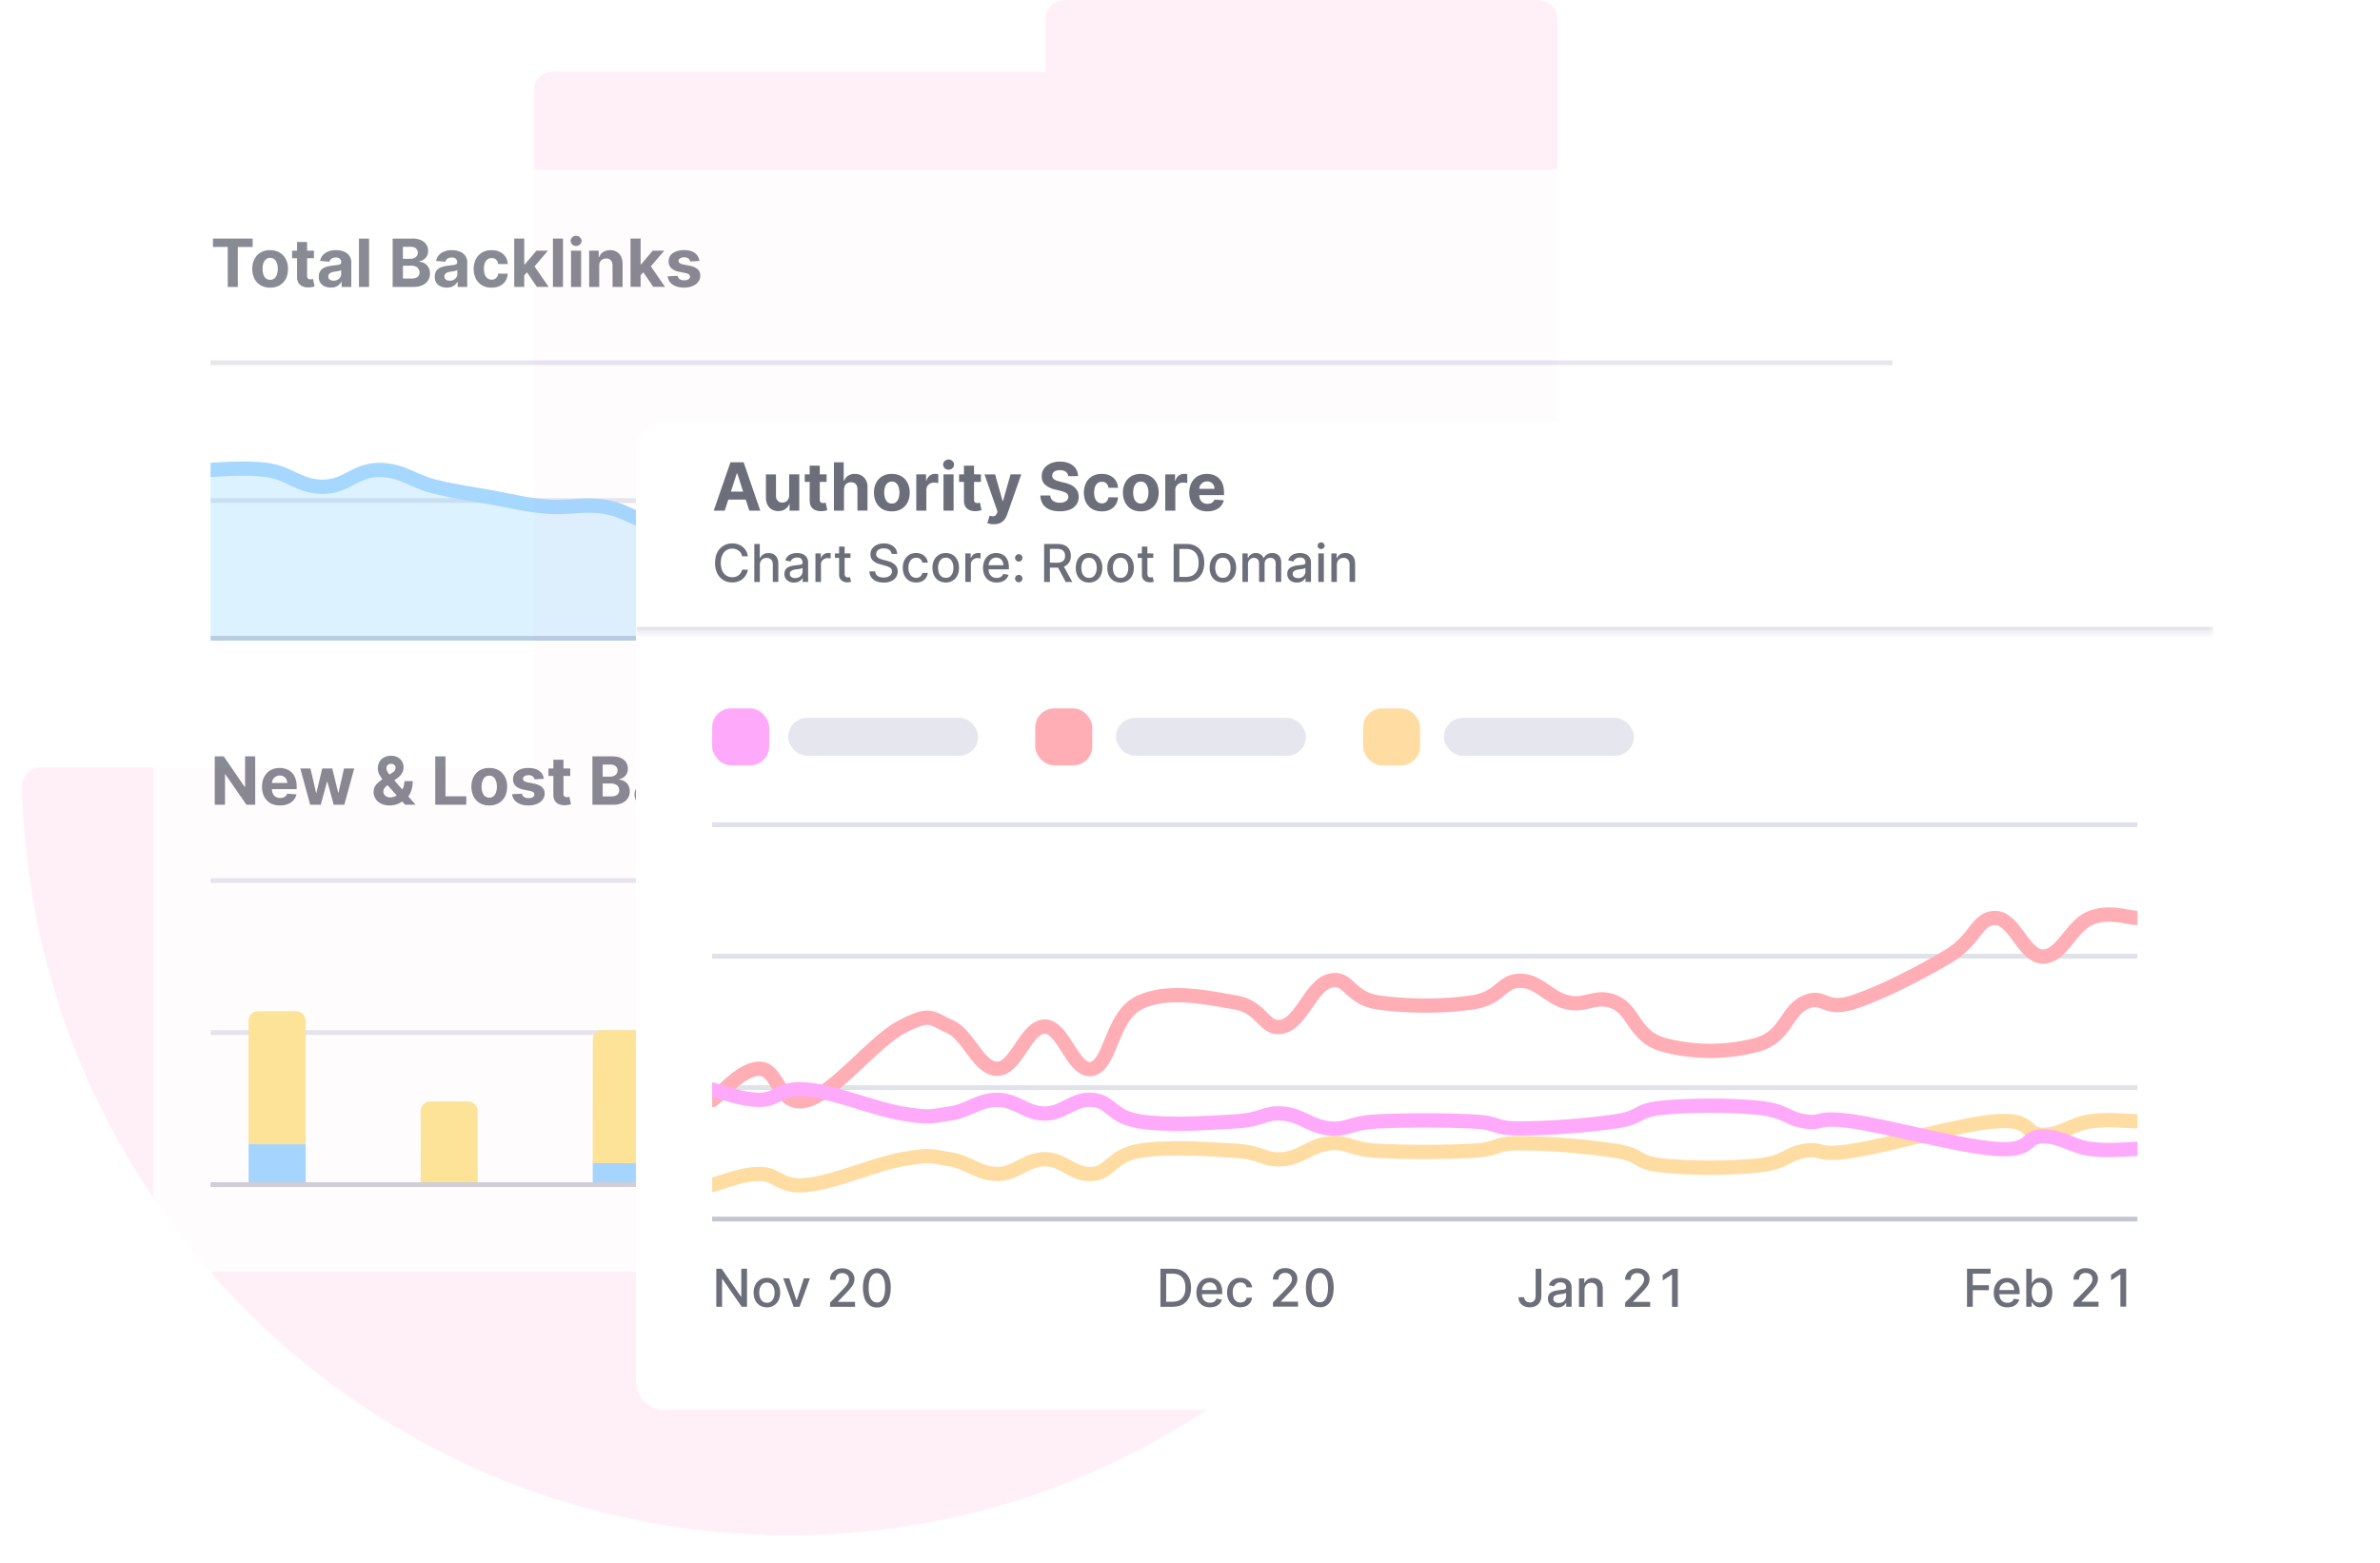 <svg xmlns="http://www.w3.org/2000/svg" width="434" height="285" fill="none" viewBox="0 0 434 285"><path fill="#fff0f7" d="M145.83 279.99c77-1.02 138.17-65.1 138.17-142.08V3.45A3.4 3.4 0 0 0 280.55 0h-86.43a3.4 3.4 0 0 0-3.45 3.45v9.63h-89.88a3.4 3.4 0 0 0-3.45 3.45v123.41H7.45A3.44 3.44 0 0 0 4 143.5C5.83 219.85 68.73 281 145.83 280"/><g filter="url(#a)" opacity=".8"><rect width="330.96" height="201" x="28" y="24" fill="#fff" rx="5.2" shape-rendering="crispEdges"/><path fill="#6c6e79" d="M38.83 38.11v-1.53h7.24v1.53h-2.7v7.29h-1.84V38.1zm10.43 7.42q-1 0-1.74-.43a3 3 0 0 1-1.12-1.2 4 4 0 0 1-.4-1.79q0-1.02.4-1.79.4-.76 1.12-1.2a3.4 3.4 0 0 1 1.74-.43q1 0 1.73.44.74.42 1.13 1.2.4.76.4 1.78t-.4 1.8A3 3 0 0 1 51 45.1q-.72.42-1.73.43m0-1.43q.47 0 .77-.25.3-.27.46-.72.15-.45.16-1.03 0-.57-.16-1.03a1.6 1.6 0 0 0-.46-.71q-.3-.27-.76-.27t-.78.27q-.3.26-.47.71-.15.45-.15 1.03t.15 1.03.47.72q.31.25.78.25m7.97-5.32v1.38h-3.99v-1.38zm-3.08-1.58h1.83v6.16q0 .25.08.4.08.14.22.2t.32.05a2 2 0 0 0 .46-.06l.29 1.36a5 5 0 0 1-1 .18q-.66.02-1.16-.18a1.6 1.6 0 0 1-.77-.63 2 2 0 0 1-.27-1.08zm6.16 8.32q-.63 0-1.13-.22-.5-.23-.78-.66-.3-.43-.29-1.1 0-.54.2-.92t.56-.6q.35-.23.8-.34.44-.12.93-.17l.93-.11q.35-.06.51-.16t.16-.32v-.03a.8.8 0 0 0-.26-.63 1 1 0 0 0-.72-.23q-.5 0-.79.22t-.39.55l-1.7-.14a2.3 2.3 0 0 1 1.5-1.72q.6-.25 1.39-.25.55 0 1.05.13.51.13.9.4a2 2 0 0 1 .86 1.71v4.47H62.3v-.92h-.06a2 2 0 0 1-1.06.91q-.37.13-.87.13m.53-1.26q.4 0 .71-.16.3-.17.49-.44.17-.28.17-.63v-.7l-.23.1a4 4 0 0 1-.7.15l-.34.05q-.32.04-.56.15a1 1 0 0 0-.38.28.7.7 0 0 0-.13.43q0 .38.27.57.27.2.7.2m6.46-7.68v8.82h-1.84v-8.82zm4.3 8.82v-8.82h3.54a4 4 0 0 1 1.62.28q.65.3.98.8t.33 1.18q0 .51-.2.9-.22.4-.58.64-.35.25-.82.35v.09q.5.01.95.28t.72.74.27 1.12q0 .7-.35 1.25t-1.02.87-1.66.32zm1.87-1.53H75q.78 0 1.14-.3a1 1 0 0 0 .36-.8q0-.37-.18-.64a1 1 0 0 0-.5-.44q-.33-.16-.77-.16h-1.57zm0-3.6h1.38q.39 0 .69-.14t.47-.38.18-.6a1 1 0 0 0-.34-.77q-.34-.3-.96-.3h-1.42zm8 5.25q-.62 0-1.12-.22-.5-.23-.78-.66-.3-.43-.29-1.1 0-.54.2-.92t.56-.6q.35-.23.79-.34t.94-.17l.93-.11q.34-.06.51-.16.15-.11.16-.32v-.03a.8.8 0 0 0-.26-.63 1 1 0 0 0-.72-.23q-.5 0-.8.22-.29.22-.38.55l-1.7-.14A2.3 2.3 0 0 1 81 38.94q.6-.25 1.4-.25.54 0 1.05.13t.9.4a2 2 0 0 1 .85 1.71v4.47h-1.74v-.92h-.05a2 2 0 0 1-1.07.91q-.37.13-.86.13m.53-1.26q.4 0 .72-.16.3-.17.49-.44.17-.28.17-.63v-.7l-.24.1a4 4 0 0 1-.7.15l-.33.05q-.32.04-.57.15a1 1 0 0 0-.37.28.7.7 0 0 0-.14.43q0 .38.28.57.27.2.7.2m7.62 1.27q-1.02 0-1.75-.43-.73-.45-1.12-1.21a4 4 0 0 1-.39-1.78q0-1.01.4-1.78.39-.76 1.12-1.2a3.3 3.3 0 0 1 1.73-.44q.87 0 1.51.32a2.5 2.5 0 0 1 1.45 2.22h-1.73q-.08-.5-.39-.8-.3-.3-.81-.3-.43 0-.75.23-.3.22-.49.66-.17.45-.17 1.07t.17 1.08q.17.45.5.67.3.23.74.23.31 0 .56-.12.26-.15.42-.38.17-.26.22-.6h1.73q-.05.75-.41 1.34a2.5 2.5 0 0 1-1.01.9q-.65.31-1.53.32m5.79-2.04v-2.2h.27l2.12-2.5h2.1l-2.84 3.32h-.44zm-1.66 1.9v-8.81h1.83v8.82zm4.13 0-1.95-2.87 1.23-1.3 2.87 4.18zm4.76-8.81v8.82h-1.83v-8.82zm1.47 8.82v-6.62h1.84v6.62zm.92-7.47a1 1 0 0 1-.7-.27 1 1 0 0 1-.29-.66q0-.38.29-.65a1 1 0 0 1 .7-.28q.41 0 .7.28.3.27.3.65t-.3.66a1 1 0 0 1-.7.27m4.22 3.64v3.83h-1.83v-6.62h1.74v1.17h.08q.23-.59.74-.92t1.25-.34q.69 0 1.2.3t.8.87.28 1.32v4.22h-1.83V41.5q0-.6-.31-.95t-.87-.34q-.36 0-.65.16-.28.15-.44.46-.16.3-.16.73m7.37 1.92v-2.2h.27l2.12-2.5h2.11l-2.85 3.32h-.43zm-1.66 1.9v-8.81h1.84v8.82zm4.14 0-1.95-2.87 1.22-1.3 2.88 4.18zm8.43-4.72-1.69.1a1 1 0 0 0-.18-.39 1 1 0 0 0-.37-.28q-.24-.1-.55-.1-.44 0-.72.18-.3.17-.3.47 0 .24.2.4.18.17.65.26l1.2.24q.96.2 1.43.64.48.44.48 1.16 0 .65-.39 1.14-.38.5-1.04.76-.66.28-1.52.28-1.31 0-2.1-.55a2.1 2.1 0 0 1-.9-1.5l1.8-.1q.09.4.4.62.31.2.8.2t.78-.18q.3-.2.3-.49a.5.5 0 0 0-.21-.4q-.2-.17-.64-.26l-1.14-.23a2.8 2.8 0 0 1-1.45-.67 1.7 1.7 0 0 1-.47-1.22q0-.63.35-1.1.35-.45.98-.7.63-.26 1.48-.26 1.25 0 1.97.53.72.54.84 1.45"/><path fill="#e0e1e9" d="M38.4 58.79h306.7v.87H38.4zM38.4 83.92h306.7v.87H38.4z"/><path fill="#c4c7cf" d="M38.4 109.04h306.7v.87H38.4z"/><g clip-path="url(#b)"><path fill="#2bb3ff" d="M335.16 90.74c4.25 0 10.24 2.5 10.24 2.5v16.67h-307V78.78s6.31-.54 10.23 0c4.28.58 5.86 3.06 10.23 3.06s5.87-3.06 10.24-3.06 6.11 2.07 10.23 3.06c3.9.94 6.22 1.21 10.23 1.92 3.98.7 6.15 1.38 10.24 1.71 3.96.32 6.32-.57 10.23 0 4.34.64 5.9 2.71 10.23 3.35 3.9.57 6.24 0 10.24 0s6.32.57 10.23 0c4.34-.64 5.9-2.71 10.23-3.35 3.9-.57 6.27.32 10.24 0 4.08-.33 6.11-1.7 10.23-1.7s6.15 1.37 10.23 1.7c3.97.32 6.24 0 10.24 0s6.26.32 10.23 0c4.09-.33 6.14-2 10.23-1.7 4.5.3 5.74 3.35 10.24 3.62 4.13.25 6.12-1.55 10.23-1.92 3.96-.36 6.24 0 10.23 0s6.4-.76 10.24 0c4.82.96 5.21 5.06 10.23 5.27 4.43.19 5.8-3.35 10.23-3.35s5.8 3.35 10.24 3.35 5.89-2.71 10.23-3.35c3.9-.57 6.33-.57 10.23 0 4.34.64 6.14 2.19 10.24 3.35 3.91 1.11 5.98 2.5 10.23 2.5s5.99-2.5 10.23-2.5" opacity=".2"/><path stroke="#8ecdff" stroke-linecap="round" stroke-width="2.6" d="M345.4 93.23s-5.99-2.49-10.24-2.49-5.98 2.5-10.23 2.5-6.32-1.39-10.23-2.5c-4.1-1.16-5.9-2.71-10.24-3.35-3.9-.57-6.32-.57-10.23 0-4.34.64-5.8 3.35-10.23 3.35s-5.8-3.35-10.24-3.35-5.8 3.54-10.23 3.35c-5.01-.21-5.41-4.3-10.23-5.27-3.84-.76-6.24 0-10.24 0s-6.27-.36-10.23 0c-4.11.37-6.1 2.17-10.23 1.92-4.5-.27-5.75-3.31-10.24-3.63-4.1-.29-6.14 1.38-10.23 1.71-3.97.32-6.24 0-10.23 0s-6.27.32-10.24 0c-4.08-.33-6.11-1.7-10.23-1.7s-6.15 1.37-10.23 1.7c-3.97.32-6.33-.57-10.24 0-4.34.64-5.9 2.71-10.23 3.35-3.9.57-6.24 0-10.23 0s-6.33.57-10.24 0c-4.34-.64-5.9-2.71-10.23-3.35-3.9-.57-6.27.32-10.23 0-4.1-.33-6.26-1-10.24-1.7-4-.72-6.32-1-10.23-1.93-4.12-1-5.86-3.06-10.23-3.06s-5.87 3.06-10.24 3.06-5.95-2.48-10.23-3.06c-3.92-.54-10.23 0-10.23 0"/></g><path fill="#6c6e79" d="M46.54 131.01v8.82h-1.6l-3.85-5.55h-.06v5.55h-1.87v-8.82h1.64l3.8 5.55h.09V131zm4.52 8.95q-1.02 0-1.75-.41a3 3 0 0 1-1.13-1.18 4 4 0 0 1-.4-1.82q0-1.02.4-1.79.39-.76 1.11-1.2a3.3 3.3 0 0 1 1.7-.43q.65 0 1.22.21a2.7 2.7 0 0 1 1.65 1.68q.24.62.24 1.47v.5h-5.59v-1.13h3.86q0-.4-.17-.7-.17-.31-.48-.48-.3-.18-.7-.18-.42 0-.74.2-.32.19-.5.5-.18.33-.19.72V137q0 .48.19.85.19.36.52.55t.8.2q.3 0 .55-.1.26-.08.44-.25.18-.18.27-.43l1.7.12q-.13.6-.53 1.06-.39.45-1.02.71t-1.45.25m5.5-.13-1.8-6.61h1.85l1.03 4.44h.06l1.06-4.44h1.83l1.08 4.41h.06l1-4.41h1.86l-1.8 6.61h-1.94l-1.14-4.16h-.08l-1.14 4.16zm14.52.13q-.92 0-1.58-.33a2.32 2.32 0 0 1-1.17-3.06q.21-.4.58-.73.38-.35.86-.68l1.71-1.13q.34-.2.5-.44t.15-.51a.7.7 0 0 0-.22-.49q-.21-.22-.6-.22a.8.8 0 0 0-.74.41 1 1 0 0 0-.1.41q0 .27.15.56t.42.6l.56.68 4.18 4.8h-1.91l-3.49-3.88-.69-.82q-.33-.44-.57-.91a2.5 2.5 0 0 1 .07-2.21q.3-.53.85-.81.54-.3 1.26-.3.7 0 1.22.28a2 2 0 0 1 1.07 1.8q0 .62-.3 1.13t-.87.9l-1.8 1.3q-.36.27-.54.55a1 1 0 0 0-.02 1.09q.15.25.44.4.29.14.67.14.47 0 .92-.21.45-.22.82-.61a3 3 0 0 0 .83-2.14h1.52q0 .81-.18 1.46t-.49 1.13-.72.78l-.5.31q-.5.4-1.1.57-.6.18-1.2.18m8.3-.13v-8.82h1.87v7.28h3.79v1.54zm9.85.13a3.4 3.4 0 0 1-1.74-.43 3 3 0 0 1-1.12-1.2 4 4 0 0 1-.4-1.78q0-1.02.4-1.8.39-.75 1.12-1.19a3.4 3.4 0 0 1 1.74-.43q1 0 1.73.43.73.42 1.13 1.2.4.75.4 1.79 0 1.01-.4 1.79-.4.75-1.13 1.2-.74.42-1.73.42m0-1.42q.45 0 .77-.26.3-.26.46-.71.16-.46.16-1.03t-.16-1.03q-.15-.45-.46-.72-.3-.26-.77-.26-.45 0-.77.26-.3.27-.47.72-.15.45-.16 1.03 0 .57.16 1.03.15.45.47.71t.77.26m9.95-3.44-1.68.1a1 1 0 0 0-.19-.38 1 1 0 0 0-.37-.28q-.22-.1-.55-.1-.42 0-.72.17t-.29.47q0 .25.19.4.19.17.65.27l1.2.24q.96.2 1.44.64.47.44.47 1.15 0 .66-.38 1.14-.38.5-1.05.77-.65.27-1.52.27-1.3 0-2.09-.55a2.1 2.1 0 0 1-.9-1.5l1.8-.09q.07.4.4.61.3.2.8.2.48 0 .77-.18t.3-.48a.5.5 0 0 0-.2-.41q-.22-.17-.64-.25l-1.15-.23a3 3 0 0 1-1.44-.67 1.7 1.7 0 0 1-.47-1.22q0-.65.34-1.1.36-.45.98-.71.64-.25 1.48-.25 1.26 0 1.98.53t.84 1.44m4.82-1.88v1.37h-3.98v-1.37zm-3.08-1.59h1.84v6.17q0 .25.08.4.08.13.21.19.14.06.33.06.13 0 .26-.03l.2-.03.29 1.36a5 5 0 0 1-1 .17q-.66.03-1.16-.17a1.6 1.6 0 0 1-.77-.63 2 2 0 0 1-.28-1.08zm7.12 8.2v-8.82h3.53q.98 0 1.63.29.65.3.98.8.32.51.32 1.17 0 .52-.2.91t-.57.64-.82.35v.08q.5.03.94.29.45.26.72.73.28.48.28 1.12 0 .7-.35 1.26-.34.54-1.02.86-.67.33-1.67.32zm1.87-1.52h1.52q.78 0 1.13-.3a1 1 0 0 0 .36-.8q0-.37-.17-.65a1 1 0 0 0-.5-.44q-.33-.15-.78-.16h-1.56zm0-3.6h1.38q.38 0 .68-.14t.47-.39.18-.6a1 1 0 0 0-.34-.77q-.33-.3-.96-.3h-1.41zm8 5.25q-.64 0-1.12-.22-.5-.22-.79-.66-.28-.45-.28-1.1 0-.54.2-.92.2-.37.55-.6t.8-.35.93-.16l.93-.11q.35-.06.52-.17.15-.1.15-.32v-.02a.8.8 0 0 0-.25-.64 1 1 0 0 0-.73-.22q-.5 0-.79.22-.3.21-.38.54l-1.7-.14a2.3 2.3 0 0 1 1.48-1.72q.6-.24 1.4-.24.55 0 1.06.13.5.13.9.4a2 2 0 0 1 .85 1.71v4.46h-1.74v-.92h-.05a1.9 1.9 0 0 1-1.07.92q-.37.13-.87.13m.53-1.27q.4 0 .71-.16.31-.15.5-.44.16-.27.17-.62v-.7l-.24.1a4 4 0 0 1-.7.14l-.34.05q-.32.05-.56.15a1 1 0 0 0-.38.28.7.7 0 0 0-.13.43q0 .38.27.58.28.2.7.19m7.61 1.27q-1.02 0-1.75-.43-.72-.44-1.12-1.2a4 4 0 0 1-.38-1.78q0-1.02.39-1.78a3 3 0 0 1 1.12-1.2 3.3 3.3 0 0 1 1.73-.44q.87 0 1.52.31t1.03.89.42 1.33h-1.73q-.07-.5-.4-.8-.3-.3-.8-.3-.44 0-.75.23t-.5.67q-.17.45-.17 1.06 0 .64.17 1.08t.5.68.74.23q.31 0 .57-.13t.42-.37.22-.6H129q-.04.75-.42 1.33a2.5 2.5 0 0 1-1 .9q-.66.32-1.54.32m5.8-2.03v-2.2h.27l2.12-2.51h2.1l-2.85 3.32h-.43zm-1.67 1.9v-8.82h1.84v8.82zm4.14 0-1.95-2.88 1.22-1.3 2.88 4.18zm4.76-8.82v8.82h-1.84v-8.82zm1.47 8.82v-6.61h1.83v6.61zm.92-7.47a1 1 0 0 1-.7-.27.9.9 0 0 1-.3-.66q0-.38.3-.65.29-.27.7-.27t.7.27q.3.27.29.65 0 .39-.3.66a1 1 0 0 1-.7.27m4.22 3.65v3.82h-1.84v-6.61h1.75v1.16h.08q.21-.58.73-.91.53-.34 1.26-.34.69 0 1.2.3.5.3.8.86.28.55.28 1.33v4.21h-1.83v-3.88q0-.6-.31-.95-.32-.34-.87-.34-.37 0-.66.15-.27.16-.44.47-.15.3-.15.73m7.37 1.92v-2.2h.27l2.12-2.51h2.1l-2.84 3.32h-.44zm-1.66 1.9v-8.82h1.83v8.82zm4.13 0-1.95-2.88 1.23-1.3 2.87 4.18zm8.43-4.73-1.68.1a1 1 0 0 0-.19-.38 1 1 0 0 0-.37-.28q-.22-.1-.55-.1-.42 0-.72.17t-.29.47q0 .25.2.4.18.17.64.27l1.2.24q.96.2 1.44.64.47.44.47 1.15 0 .66-.38 1.14-.38.5-1.04.77t-1.53.27q-1.3 0-2.09-.55a2.1 2.1 0 0 1-.9-1.5l1.8-.09q.07.4.4.61.3.2.8.2.48 0 .78-.18t.3-.48a.5.5 0 0 0-.22-.41q-.2-.17-.63-.25l-1.15-.23a3 3 0 0 1-1.44-.67 1.7 1.7 0 0 1-.47-1.22q0-.65.34-1.1.36-.45.98-.71.63-.25 1.48-.25 1.26 0 1.98.53t.84 1.44"/><rect width="10.4" height="10.4" x="175.28" y="130.63" fill="#2bb3ff" rx="3.47"/><rect width="34.66" height="6.93" x="190.01" y="132.37" fill="#e0e1e9" fill-opacity=".8" rx="3.47"/><rect width="10.4" height="10.4" x="235.06" y="130.63" fill="#fdc23c" rx="3.47"/><rect width="34.66" height="6.93" x="249.79" y="132.37" fill="#e0e1e9" fill-opacity=".8" rx="3.47"/><path fill="#e0e1e9" d="M38.4 153.23h306.7v.87H38.4zM38.4 180.95h306.7v.87H38.4z"/><path fill="#c4c7cf" d="M38.4 208.68h306.7v.87H38.4z"/><g clip-path="url(#c)"><g clip-path="url(#d)"><path fill="#fce081" d="M45.33 179.22c0-.96.77-1.73 1.73-1.73H54c.96 0 1.73.77 1.73 1.73v22.53h-10.4z"/><path fill="#8ecdff" d="M45.33 201.75h10.4v6.93h-10.4z"/></g><g clip-path="url(#e)"><path fill="#fce081" d="M76.71 195.68c0-.96.78-1.73 1.73-1.73h6.93c.96 0 1.74.77 1.74 1.73v22.53H76.7z"/></g><g clip-path="url(#f)"><path fill="#fce081" d="M108.1 182.69c0-.96.77-1.74 1.73-1.74h6.93c.95 0 1.73.78 1.73 1.74v22.52h-10.4z"/><path fill="#8ecdff" d="M108.09 205.21h10.4v8.23h-10.4z"/></g><g clip-path="url(#g)"><path fill="#fdc23c" d="M139.47 176.62c0-.96.78-1.73 1.74-1.73h6.93c.96 0 1.73.77 1.73 1.73v22.53h-10.4z"/><path fill="#008ff8" d="M139.47 199.15h10.4v9.53h-10.4z"/></g><g clip-path="url(#h)"><path fill="#fdc23c" d="M170.86 166.22c0-.95.77-1.73 1.73-1.73h6.93c.96 0 1.73.78 1.73 1.73v22.53h-10.4z"/><path fill="#008ff8" d="M170.86 188.75h10.4v19.93h-10.4z"/></g><g clip-path="url(#i)"><path fill="#fdc23c" d="M202.24 179.22c0-.96.77-1.73 1.73-1.73h6.93c.96 0 1.73.77 1.73 1.73v22.53h-10.4z"/><path fill="#008ff8" d="M202.24 201.75h10.4v6.93h-10.4z"/></g><g clip-path="url(#j)"><path fill="#fdc23c" d="M233.62 158.43c0-.96.78-1.74 1.73-1.74h6.94c.95 0 1.73.78 1.73 1.74v22.52h-10.4z"/><path fill="#008ff8" d="M233.62 180.95h10.4v27.72h-10.4z"/></g><g clip-path="url(#k)"><path fill="#fdc23c" d="M265 171.42c0-.95.78-1.73 1.74-1.73h6.93c.95 0 1.73.78 1.73 1.73v22.53H265z"/><path fill="#008ff8" d="M265 193.95h10.4v14.73H265z"/></g><g clip-path="url(#l)"><path fill="#fdc23c" d="M296.39 158.43c0-.96.77-1.74 1.73-1.74h6.93c.96 0 1.73.78 1.73 1.74v22.52h-10.4z"/><path fill="#008ff8" d="M296.38 180.95h10.4v27.72h-10.4z"/></g><g clip-path="url(#m)"><path fill="#fdc23c" d="M327.77 176.62c0-.96.77-1.73 1.73-1.73h6.93c.96 0 1.73.77 1.73 1.73v22.53h-10.4z"/><path fill="#008ff8" d="M327.77 199.15h10.4v9.53h-10.4z"/></g></g></g><g filter="url(#n)"><path fill="#fff" d="M116 75.2a5.2 5.2 0 0 1 5.2-5.2h277.24a5.2 5.2 0 0 1 5.2 5.2V245a5.2 5.2 0 0 1-5.2 5.2H121.2a5.2 5.2 0 0 1-5.2-5.2z" shape-rendering="crispEdges"/><mask id="o" fill="#fff"><path d="M116 76a6 6 0 0 1 6-6h275.64a6 6 0 0 1 6 6v32.4H116z"/></mask><path fill="#fff" d="M116 76a6 6 0 0 1 6-6h275.64a6 6 0 0 1 6 6v32.4H116z"/><path fill="#e0e1e9" d="M116 70h287.64zm287.64 39.4H116v-2h287.64zm-287.64-1V70zM403.64 70v38.4z" mask="url(#o)"/><path fill="#6c6e79" d="M132.15 86.2h-2l3.05-8.82h2.4l3.04 8.82h-2l-2.2-6.8h-.08zm-.13-3.47h4.72v1.46h-4.72zm11.89.65v-3.8h1.84v6.62h-1.77V85h-.06q-.23.58-.75.93t-1.26.35q-.66 0-1.17-.3t-.79-.85a3 3 0 0 1-.28-1.34v-4.2h1.83v3.88q0 .59.32.92.3.34.83.34.33 0 .62-.15.3-.15.46-.45.18-.3.18-.75m6.82-3.8v1.38h-3.98v-1.38zM147.65 78h1.84v6.17q0 .25.07.4.09.13.22.19.14.05.33.05a2 2 0 0 0 .45-.06l.3 1.37a5 5 0 0 1-1 .17q-.67.03-1.17-.18a1.6 1.6 0 0 1-.77-.63 2 2 0 0 1-.27-1.07zm6.25 4.37v3.83h-1.83v-8.82h1.78v3.37h.08q.23-.6.72-.92a2.2 2.2 0 0 1 1.26-.33q.69 0 1.2.3t.8.85q.3.56.28 1.34v4.2h-1.83v-3.88q0-.6-.31-.95-.3-.34-.87-.34-.37 0-.66.16-.3.15-.45.47-.15.3-.17.72m8.73 3.96q-1 0-1.74-.43a3 3 0 0 1-1.12-1.2 4 4 0 0 1-.4-1.78q0-1.03.4-1.8.4-.76 1.12-1.2a3.4 3.4 0 0 1 1.74-.42q1 0 1.73.43.73.42 1.13 1.2.4.75.4 1.79 0 1.01-.4 1.78t-1.13 1.2q-.73.43-1.73.43m0-1.42q.46 0 .77-.26.3-.27.46-.72t.16-1.03q0-.57-.16-1.03a1.6 1.6 0 0 0-.46-.71q-.3-.27-.76-.26-.47 0-.78.26-.3.26-.47.71-.15.45-.15 1.03t.15 1.03.47.72.78.26m4.45 1.29v-6.62h1.78v1.16h.06q.2-.61.61-.93.43-.32.98-.32a3 3 0 0 1 .58.06v1.63q-.13-.04-.36-.07l-.41-.03q-.4 0-.73.18a1.3 1.3 0 0 0-.68 1.2v3.74zm4.96 0v-6.62h1.84v6.62zm.92-7.47a1 1 0 0 1-.7-.27 1 1 0 0 1-.29-.66q0-.38.29-.65.3-.28.7-.28.41 0 .7.28.3.27.3.65t-.3.66a1 1 0 0 1-.7.27m5.9.85v1.38h-3.98v-1.38zM175.78 78h1.84v6.17q0 .25.08.4.07.13.21.19t.33.05a2 2 0 0 0 .46-.06l.28 1.37a5 5 0 0 1-1 .17q-.65.03-1.15-.18a1.6 1.6 0 0 1-.77-.63 2 2 0 0 1-.28-1.07zm5.41 10.68a4 4 0 0 1-1.15-.19l.41-1.37q.33.1.58.1.27.01.46-.11a1 1 0 0 0 .3-.44l.12-.28-2.38-6.8h1.93l1.37 4.85h.07l1.38-4.86h1.95l-2.57 7.33q-.2.54-.5.93-.32.4-.8.62t-1.17.22m13.6-8.77a1.1 1.1 0 0 0-.44-.8q-.4-.3-1.06-.3-.46 0-.78.13-.3.13-.48.35a1 1 0 0 0-.16.51q0 .24.1.42t.3.3.45.22l.54.16.8.19q.57.13 1.06.34.48.21.83.53a2.2 2.2 0 0 1 .75 1.72q0 .8-.41 1.4t-1.17.92a5 5 0 0 1-1.84.32q-1.08 0-1.86-.32a2.7 2.7 0 0 1-1.24-.97 3 3 0 0 1-.46-1.6h1.8q.04.45.26.74.24.3.61.44.38.15.87.15.47 0 .82-.14t.54-.38.2-.57q0-.3-.18-.5a1.3 1.3 0 0 0-.5-.34q-.34-.14-.82-.26l-.96-.24a4 4 0 0 1-1.76-.85q-.65-.57-.64-1.55 0-.8.42-1.4.44-.6 1.2-.94a4 4 0 0 1 1.72-.33q.97 0 1.71.33.75.34 1.15.94t.42 1.38zm6.12 6.42q-1.02 0-1.75-.43-.73-.45-1.12-1.2a4 4 0 0 1-.39-1.78q0-1.02.4-1.79.39-.77 1.12-1.2a3.3 3.3 0 0 1 1.73-.43q.87 0 1.52.31t1.03.88.42 1.34h-1.74q-.06-.5-.38-.8-.31-.3-.82-.3-.42 0-.74.23-.32.22-.5.67-.17.43-.17 1.06t.17 1.08.5.67.74.24q.31 0 .57-.13t.41-.38q.18-.24.22-.6h1.74q-.05.75-.42 1.34a2.5 2.5 0 0 1-1.01.9q-.64.32-1.53.32m7.12 0q-1 0-1.74-.43a3 3 0 0 1-1.12-1.2 4 4 0 0 1-.4-1.78q0-1.03.4-1.8.4-.76 1.12-1.2a3.4 3.4 0 0 1 1.74-.42q1 0 1.73.43.74.42 1.13 1.2.4.75.4 1.79 0 1.01-.4 1.78t-1.13 1.2q-.72.43-1.73.43m0-1.42q.47 0 .77-.26.3-.27.46-.72t.16-1.03q0-.57-.16-1.03a1.6 1.6 0 0 0-.46-.71q-.3-.27-.76-.26-.46 0-.78.26-.3.26-.47.71-.15.45-.15 1.03t.15 1.03.47.72.78.26m4.45 1.29v-6.62h1.78v1.16h.07q.18-.61.6-.93.44-.32.99-.32a3 3 0 0 1 .57.06v1.63q-.12-.04-.35-.07l-.42-.03q-.4 0-.73.18a1.3 1.3 0 0 0-.68 1.2v3.74zm7.67.13q-1.02 0-1.76-.42a3 3 0 0 1-1.13-1.18 4 4 0 0 1-.4-1.81q0-1.02.4-1.8.4-.75 1.12-1.2a3.3 3.3 0 0 1 1.7-.42q.65 0 1.21.2a2.7 2.7 0 0 1 1.66 1.68q.24.63.24 1.48v.5h-5.6v-1.14h3.87q0-.4-.17-.7t-.48-.48-.7-.17q-.42 0-.75.19-.3.2-.5.51-.18.32-.18.71v1.08q0 .5.18.85.2.36.52.55.35.2.8.2.3 0 .56-.09.25-.09.43-.26.2-.16.28-.42l1.7.11q-.14.62-.53 1.07-.4.45-1.03.7-.62.26-1.44.26M136.38 94.52h-1.06a1.6 1.6 0 0 0-.63-1.03 2 2 0 0 0-.54-.27 2.1 2.1 0 0 0-1.7.2q-.46.3-.74.9-.27.57-.27 1.41 0 .85.27 1.43t.75.88 1.06.3q.33 0 .63-.09t.53-.27a1.7 1.7 0 0 0 .64-1.02h1.06a2.8 2.8 0 0 1-.95 1.69q-.37.3-.86.47-.48.17-1.05.17-.9 0-1.6-.42-.72-.44-1.12-1.23a4 4 0 0 1-.4-1.9q0-1.12.4-1.91a3 3 0 0 1 2.72-1.66q.54 0 1.03.16a2.7 2.7 0 0 1 1.5 1.2q.24.43.33 1m2.18 1.6v3.08h-1.01v-6.93h1v2.58h.06q.19-.42.56-.67t.98-.25q.54 0 .94.22.4.23.62.66t.22 1.08v3.3h-1v-3.18q0-.57-.3-.88-.3-.33-.82-.32-.36 0-.65.15-.27.15-.44.45t-.16.7m6.24 3.2q-.5 0-.9-.19a1.5 1.5 0 0 1-.63-.54 1.5 1.5 0 0 1-.23-.86q0-.45.17-.72.16-.3.46-.45.28-.17.64-.26t.72-.12l.76-.1q.3-.03.42-.11.14-.08.14-.26v-.03q0-.44-.25-.69t-.74-.24q-.51 0-.8.23-.3.22-.41.5l-.95-.22a1.8 1.8 0 0 1 1.25-1.2 3 3 0 0 1 1.55-.05q.36.06.66.26t.5.55q.2.36.2.93v3.45h-.99v-.71h-.04q-.09.2-.3.38-.19.19-.5.32-.3.12-.73.12m.22-.82q.41 0 .71-.16a1.2 1.2 0 0 0 .62-1.02v-.67a1 1 0 0 1-.21.1l-.35.08-.7.1q-.29.04-.53.13a1 1 0 0 0-.39.25q-.14.15-.14.43 0 .38.28.57.28.2.7.2m3.69.7V94h.98v.83h.05q.15-.42.5-.66.37-.25.82-.25l.43.03v.96l-.22-.03-.3-.03q-.37 0-.65.16a1.1 1.1 0 0 0-.6 1.01v3.18zm6.39-5.2v.81h-2.84V94zm-2.08-1.25h1.01v4.92q0 .3.1.45.08.14.22.2t.3.05l.22-.02.14-.03.19.84-.25.07a2 2 0 0 1-1.16-.1q-.34-.15-.55-.47-.22-.3-.22-.78zm9.58 1.34a1 1 0 0 0-.44-.75q-.4-.26-1-.26-.42 0-.73.13-.3.13-.48.37a1 1 0 0 0-.17.52q0 .25.11.43t.31.3q.2.11.41.2l.43.13.67.17q.33.09.68.22.35.15.65.37.3.23.48.56.2.34.19.8 0 .6-.3 1.05t-.88.72a3 3 0 0 1-1.39.26q-.78 0-1.35-.24-.56-.25-.89-.7t-.35-1.09h1.05q.03.38.24.63.22.25.55.37t.75.12q.44 0 .78-.14.36-.15.55-.4.2-.24.2-.59 0-.3-.17-.5a1.3 1.3 0 0 0-.47-.33q-.3-.12-.67-.22l-.82-.23q-.84-.22-1.32-.66a1.5 1.5 0 0 1-.48-1.17q0-.6.32-1.04.33-.45.88-.7.56-.25 1.25-.25.7 0 1.24.25t.86.68q.3.44.32.99zm4.47 5.21q-.75 0-1.3-.34a2.3 2.3 0 0 1-.84-.95q-.3-.6-.29-1.39 0-.8.3-1.4t.84-.95q.54-.34 1.28-.34.58 0 1.05.22a1.9 1.9 0 0 1 1.09 1.53h-.98a1.2 1.2 0 0 0-.38-.63 1 1 0 0 0-.77-.26q-.42 0-.74.22-.3.22-.49.63-.18.4-.18.96t.18.98.48.64q.33.23.75.23.3 0 .52-.1.24-.11.4-.32.16-.2.22-.48h.99a1.9 1.9 0 0 1-1.06 1.53q-.45.22-1.07.22m5.4 0q-.72 0-1.27-.33a2.3 2.3 0 0 1-.85-.94q-.3-.6-.3-1.4 0-.82.3-1.42a2.3 2.3 0 0 1 2.12-1.28q.73 0 1.28.34.54.33.84.94t.3 1.41-.3 1.41a2.3 2.3 0 0 1-2.12 1.27m0-.85q.47 0 .8-.25.3-.25.45-.66t.15-.92-.15-.91-.46-.68a1.2 1.2 0 0 0-.78-.25q-.48 0-.8.25-.3.26-.46.68-.15.41-.15.9 0 .51.15.93.16.41.46.66.32.25.8.25m3.56.75V94h.97v.83h.06q.14-.42.5-.66t.82-.25l.43.03v.96l-.22-.03q-.15-.03-.31-.03-.36 0-.64.16a1.1 1.1 0 0 0-.6 1.01v3.18zm5.7.1q-.76 0-1.32-.33a2.2 2.2 0 0 1-.85-.93q-.3-.6-.3-1.4t.3-1.41q.3-.62.84-.96t1.26-.34q.45 0 .86.15a2 2 0 0 1 1.26 1.26q.19.5.19 1.2v.36h-4.13v-.75h3.13q0-.4-.16-.71a1.2 1.2 0 0 0-1.14-.67q-.42 0-.74.2a1.4 1.4 0 0 0-.49.55q-.17.33-.17.72v.6q0 .52.18.88.2.36.52.56.33.19.78.19.28 0 .52-.08t.41-.25.26-.41l.96.17q-.1.42-.41.74a2 2 0 0 1-.74.5q-.44.16-1.01.16m4.04-.04a.7.7 0 0 1-.48-.2.7.7 0 0 1-.2-.47q0-.28.2-.48t.48-.2.47.2.2.48q0 .18-.1.34a1 1 0 0 1-.24.24q-.15.1-.33.1m0-3.78a.7.7 0 0 1-.48-.2.7.7 0 0 1-.2-.48q0-.27.2-.47t.48-.2.47.2.2.47q0 .2-.1.34a1 1 0 0 1-.24.25q-.15.09-.33.09m4.62 3.72v-6.93h2.47q.8 0 1.34.27.54.29.8.77t.26 1.13-.27 1.12a2 2 0 0 1-.8.75q-.53.27-1.33.27h-1.87v-.9h1.77a2 2 0 0 0 .83-.15q.32-.15.47-.42.15-.28.15-.67 0-.4-.15-.68a1 1 0 0 0-.47-.44q-.33-.15-.84-.16h-1.31v6.04zm3.42-3.13 1.72 3.13h-1.2l-1.67-3.13zm4.77 3.23q-.74 0-1.28-.33a2.3 2.3 0 0 1-.84-.94q-.3-.6-.3-1.4 0-.82.3-1.42a2.2 2.2 0 0 1 2.12-1.28q.72 0 1.27.34.55.33.85.94t.3 1.41-.3 1.41a2.3 2.3 0 0 1-2.12 1.27m0-.85q.48 0 .79-.25.3-.25.46-.66.15-.42.15-.92t-.15-.91-.46-.68a1.2 1.2 0 0 0-.79-.25q-.47 0-.8.25-.3.26-.46.68-.14.41-.14.9 0 .51.14.93.15.41.47.66.3.25.8.25m5.74.85q-.73 0-1.28-.33a2.3 2.3 0 0 1-.84-.94q-.3-.6-.3-1.4 0-.82.3-1.42a2.3 2.3 0 0 1 2.12-1.28q.73 0 1.28.34.54.33.84.94t.3 1.41-.3 1.41a2.3 2.3 0 0 1-2.12 1.27m0-.85q.48 0 .79-.25.3-.25.46-.66.15-.42.15-.92t-.15-.91a1.5 1.5 0 0 0-.46-.68 1.2 1.2 0 0 0-.79-.25q-.47 0-.79.25-.3.26-.46.68-.15.41-.15.9 0 .51.15.93.15.41.46.66t.8.25M210.3 94v.81h-2.84V94zm-2.08-1.25h1.01v4.92q0 .3.1.45.08.14.22.2t.3.05l.22-.02.14-.03.18.84-.25.07a2 2 0 0 1-1.15-.1q-.34-.15-.56-.47-.2-.3-.2-.78zm8.05 6.45h-2.25v-6.93h2.32q1.02 0 1.75.41.72.41 1.12 1.2.39.75.39 1.84 0 1.08-.4 1.86t-1.13 1.2-1.8.42m-1.2-.92h1.14q.8 0 1.31-.3.53-.3.79-.86t.26-1.4q0-.81-.26-1.38a2 2 0 0 0-.77-.86q-.5-.3-1.27-.3h-1.2zM223 99.3q-.73 0-1.28-.33a2.3 2.3 0 0 1-.84-.94q-.3-.6-.3-1.4 0-.82.3-1.42a2.3 2.3 0 0 1 2.12-1.28q.73 0 1.27.34.55.33.85.94t.3 1.41-.3 1.41a2.3 2.3 0 0 1-2.12 1.27m0-.85q.48 0 .79-.25.3-.25.46-.66.15-.42.15-.92t-.15-.91-.46-.68a1.2 1.2 0 0 0-.79-.25q-.48 0-.8.25-.3.26-.45.68-.15.41-.15.9 0 .51.15.93.15.41.46.66.3.25.8.25m3.55.75V94h.97v.85h.07q.15-.43.53-.67.37-.25.88-.25.53 0 .87.25.36.24.53.67h.05q.19-.42.6-.67t.96-.25q.7 0 1.16.45t.45 1.33v3.49h-1.01v-3.4q0-.51-.3-.76-.27-.23-.68-.23-.49 0-.77.3-.27.3-.27.78v3.3h-1.01v-3.45a1 1 0 0 0-.26-.68 1 1 0 0 0-.7-.25q-.28 0-.52.15-.25.15-.4.41-.14.27-.14.62v3.2zm9.94.11q-.5 0-.9-.18a1.5 1.5 0 0 1-.63-.54 1.5 1.5 0 0 1-.23-.86q0-.45.17-.72.16-.3.46-.45.28-.17.64-.26t.72-.12l.76-.1q.3-.03.42-.11.14-.08.14-.26v-.03q0-.44-.25-.69-.26-.24-.74-.24-.51 0-.8.23-.3.22-.41.5l-.95-.22a1.8 1.8 0 0 1 1.25-1.2 3 3 0 0 1 1.55-.05q.36.06.66.26t.5.55q.2.36.2.93v3.45h-.99v-.71h-.04q-.09.2-.3.38-.19.19-.5.32-.3.12-.73.12m.22-.8q.42 0 .71-.17a1.2 1.2 0 0 0 .62-1.02v-.67a1 1 0 0 1-.21.1l-.35.08-.7.1q-.29.04-.53.13a1 1 0 0 0-.39.25q-.14.15-.14.43 0 .38.28.57.28.2.7.2m3.69.69V94h1.01v5.2zm.51-6a.6.6 0 0 1-.45-.18.6.6 0 0 1-.19-.42q0-.25.19-.43a.6.6 0 0 1 .45-.18q.27 0 .45.18.2.18.19.43 0 .24-.19.42a.6.6 0 0 1-.45.18m2.87 2.91v3.09h-1V94h.96v.85h.07q.18-.42.56-.67t.97-.25q.54 0 .93.23.4.21.62.65t.22 1.08v3.3h-1.01v-3.18q0-.56-.3-.88t-.8-.32q-.36 0-.63.15t-.43.45q-.15.3-.16.7"/><rect width="10.4" height="10.4" x="129.86" y="122.26" fill="#ffa9fa" rx="3.47"/><rect width="34.66" height="6.93" x="143.72" y="123.99" fill="#e0e1e9" fill-opacity=".8" rx="3.47"/><rect width="10.4" height="10.4" x="188.78" y="122.26" fill="#ffaeb5" rx="3.47"/><rect width="34.66" height="6.93" x="203.5" y="123.99" fill="#e0e1e9" fill-opacity=".8" rx="3.47"/><rect width="10.4" height="10.4" x="248.56" y="122.26" fill="#ffdca2" rx="3.47"/><rect width="34.66" height="6.93" x="263.29" y="123.99" fill="#e0e1e9" fill-opacity=".8" rx="3.47"/><path fill="#e0e1e9" d="M129.86 143.05h259.91v.87H129.86zM129.86 167.02h259.91v.87H129.86zM129.86 190.99h259.91v.87H129.86z"/><path fill="#c4c7cf" d="M129.86 214.96h259.91v.87H129.86z"/><path fill="#6c6e79" d="M136.22 224.46v6.93h-.96l-3.53-5.08h-.06v5.08h-1.05v-6.93h.97l3.53 5.09h.06v-5.1zm3.63 7.03q-.73 0-1.27-.33a2.3 2.3 0 0 1-.85-.94q-.3-.6-.3-1.4 0-.81.3-1.42a2.3 2.3 0 0 1 2.12-1.28q.73 0 1.28.34.54.33.84.94t.3 1.41-.3 1.41a2.3 2.3 0 0 1-2.12 1.28m0-.84q.48 0 .79-.25.3-.26.46-.67.15-.42.15-.92t-.15-.91a1.5 1.5 0 0 0-.46-.68 1.2 1.2 0 0 0-.78-.25q-.48 0-.8.25-.3.26-.46.68-.15.42-.15.91t.15.92q.16.42.46.67.32.25.8.25m7.83-4.46-1.89 5.2h-1.08l-1.9-5.2h1.1l1.31 4h.06l1.3-4zm3.67 5.2v-.76l2.35-2.43q.37-.4.62-.7.24-.3.36-.56.13-.28.13-.58 0-.34-.17-.6-.15-.25-.44-.38a1.4 1.4 0 0 0-.63-.14q-.38 0-.65.15-.28.15-.43.43t-.15.65h-1q0-.64.3-1.1.29-.48.8-.74.5-.27 1.15-.26.65 0 1.15.25.5.27.78.7.28.45.28 1.01 0 .39-.14.76t-.5.82-.99 1.1l-1.38 1.43v.05h3.12v.9zm8.54.12q-.8 0-1.37-.43a2.6 2.6 0 0 1-.87-1.22 6 6 0 0 1-.3-1.93q0-1.13.3-1.93t.87-1.22 1.37-.41 1.36.42.87 1.22.3 1.92-.3 1.93q-.3.8-.86 1.23t-1.37.42m0-.9q.7 0 1.1-.7.4-.68.4-1.98 0-.86-.18-1.46-.19-.6-.52-.9-.34-.32-.8-.32-.7 0-1.1.7-.4.67-.4 1.98 0 .86.18 1.46.19.6.52.9t.8.31M213.85 231.4h-2.24v-6.94h2.31q1.03 0 1.75.42.74.41 1.12 1.18.4.78.4 1.85 0 1.1-.4 1.87-.39.76-1.14 1.2-.75.4-1.8.41m-1.2-.92h1.14q.8 0 1.32-.3t.79-.87.26-1.4q0-.81-.26-1.38a2 2 0 0 0-.77-.86 2.5 2.5 0 0 0-1.27-.3h-1.2zm8 1.02q-.78 0-1.33-.33a2.2 2.2 0 0 1-.85-.93q-.3-.6-.3-1.42 0-.8.3-1.4.3-.61.84-.95t1.26-.34q.45 0 .86.14a2 2 0 0 1 1.26 1.27q.19.5.19 1.2v.36h-4.14v-.76h3.14q0-.4-.16-.7-.16-.32-.46-.5-.29-.18-.68-.18-.42 0-.74.21a1.4 1.4 0 0 0-.49.54q-.17.33-.17.72v.6q0 .52.18.88.2.37.52.56.33.2.78.19.28 0 .52-.08t.41-.25.26-.41l.96.17q-.1.42-.41.74a2 2 0 0 1-.74.5q-.45.16-1.01.16m5.54 0q-.75 0-1.3-.35a2.3 2.3 0 0 1-.83-.95q-.3-.6-.3-1.38 0-.8.3-1.4.3-.61.84-.95t1.28-.34q.6 0 1.05.22a1.9 1.9 0 0 1 1.1 1.52h-1a1.2 1.2 0 0 0-.36-.63 1 1 0 0 0-.78-.26q-.41 0-.74.22-.3.22-.49.63-.17.41-.17.96 0 .56.17.98t.49.64q.3.23.75.23.28 0 .52-.1.23-.12.4-.31.16-.21.22-.48h.98a1.9 1.9 0 0 1-1.06 1.52q-.45.22-1.07.22m5.94-.1v-.77l2.35-2.43q.37-.4.62-.7.24-.3.37-.56.12-.28.12-.58a1.1 1.1 0 0 0-.6-.98 1.4 1.4 0 0 0-.64-.14q-.38 0-.65.15-.28.15-.43.43t-.15.65h-1q0-.64.3-1.1.29-.48.8-.74.5-.27 1.15-.26.65 0 1.15.25.5.27.78.7.28.45.28 1.01 0 .39-.14.76t-.5.82-.99 1.1l-1.38 1.43v.05h3.12v.9zm8.54.1q-.8 0-1.37-.42a2.6 2.6 0 0 1-.87-1.22q-.3-.8-.3-1.93t.3-1.93.87-1.22 1.37-.41 1.37.42.86 1.22.3 1.92q0 1.13-.3 1.93t-.86 1.23-1.37.42m0-.9q.7 0 1.1-.69t.4-1.98q0-.86-.18-1.46-.19-.6-.52-.9-.33-.32-.8-.32-.7 0-1.1.7-.4.67-.4 1.98 0 .86.18 1.46.19.6.52.9t.8.31M280.03 224.46h1.04v4.91q0 .68-.26 1.14-.27.48-.74.73-.47.24-1.1.25-.6 0-1.06-.22-.45-.21-.73-.62-.27-.4-.27-1h1.04q0 .3.13.5.14.21.37.33.24.12.54.12.33 0 .56-.14a1 1 0 0 0 .36-.42q.12-.27.12-.67zm4 7.05q-.5 0-.9-.19-.39-.18-.63-.53a1.6 1.6 0 0 1-.23-.87q0-.44.17-.72.16-.3.46-.45.28-.17.64-.25.36-.09.72-.13l.76-.09q.3-.03.43-.12.12-.08.13-.26v-.03q0-.45-.25-.68-.25-.25-.74-.25-.51 0-.8.23t-.41.5l-.95-.22a1.8 1.8 0 0 1 1.25-1.19 3 3 0 0 1 1.56-.06q.35.07.65.26.31.2.5.55.2.36.2.93v3.45h-.99v-.71h-.04a1.5 1.5 0 0 1-.8.7q-.3.13-.73.13m.22-.82q.41 0 .71-.16a1.2 1.2 0 0 0 .62-1.01v-.67a1 1 0 0 1-.21.1 4 4 0 0 1-.73.13l-.31.04q-.3.04-.54.13a1 1 0 0 0-.39.25q-.14.16-.14.44 0 .38.28.56.27.2.7.2m4.7-2.39v3.1h-1.01v-5.2h.97v.84h.06q.19-.42.57-.66t.97-.25q.53 0 .93.22t.62.65q.22.45.22 1.08v3.31h-1.01v-3.18q0-.57-.3-.89t-.8-.32q-.36 0-.63.15-.28.15-.43.45-.16.3-.16.7m7.41 3.1v-.77l2.35-2.43q.37-.4.62-.7.24-.3.36-.56.12-.28.13-.58 0-.34-.17-.6-.15-.25-.44-.38a1.4 1.4 0 0 0-.63-.14q-.38 0-.65.15-.28.15-.43.43t-.15.65h-1q0-.64.3-1.1.29-.48.8-.74.5-.27 1.15-.26.65 0 1.15.25.5.27.78.7.28.45.28 1.01 0 .39-.14.76t-.5.82-.99 1.1l-1.38 1.43v.05h3.12v.9zm9.6-6.94v6.93h-1.05v-5.88h-.04l-1.66 1.08v-1l1.73-1.13zM358.69 231.4v-6.94h4.3v.9h-3.25v2.11h2.94v.9h-2.94v3.02zm7.36.1q-.76 0-1.32-.33a2.2 2.2 0 0 1-.86-.93q-.3-.6-.3-1.42 0-.8.3-1.4.3-.61.84-.95.55-.34 1.27-.34.45 0 .85.14a2 2 0 0 1 1.26 1.27q.2.5.2 1.2v.36h-4.14v-.76h3.14q0-.4-.16-.7a1.2 1.2 0 0 0-1.14-.68q-.44 0-.75.21-.3.21-.49.54-.16.33-.16.72v.6q0 .52.18.88.19.37.52.56t.77.19q.3 0 .53-.08t.4-.25q.17-.17.27-.41l.96.17q-.12.42-.42.74a2 2 0 0 1-.74.5q-.45.16-1 .16m3.44-.1v-6.94h1v2.57h.07q.09-.15.25-.37.17-.22.46-.37.3-.16.78-.16a2 2 0 0 1 1.9 1.23q.28.6.28 1.44t-.28 1.45q-.27.6-.77.92a2 2 0 0 1-1.12.32q-.47 0-.77-.16-.3-.15-.47-.37-.17-.21-.26-.38h-.09v.81zm.99-2.6q0 .54.16.95.16.42.46.65t.73.23q.45 0 .76-.24.3-.24.46-.66t.16-.94-.15-.92q-.16-.42-.46-.65a1.2 1.2 0 0 0-.77-.24q-.44 0-.74.23t-.46.63q-.15.42-.15.95m7.62 2.6v-.77l2.34-2.43q.38-.4.62-.7.25-.3.37-.56.12-.28.12-.58 0-.34-.16-.6-.17-.25-.44-.38a1.4 1.4 0 0 0-.64-.14q-.37 0-.65.15t-.42.43-.15.65h-1q0-.64.29-1.1.3-.48.8-.74.5-.27 1.15-.26.66 0 1.15.25.51.27.78.7.3.45.29 1.01 0 .39-.15.76t-.5.82-.99 1.1l-1.37 1.43v.05h3.12v.9zm9.6-6.94v6.93h-1.05v-5.88h-.04l-1.66 1.08v-1l1.73-1.13z"/><g stroke-linecap="round" stroke-width="2.6" clip-path="url(#p)"><path stroke="#ffdca2" d="M129.86 209.17c1.74-.4 5.2-2 8.67-2s3.47 2.53 8.67 2c5.2-.54 12.13-3.75 17.33-4.69 5.2-.93 5.2-.53 8.67 0 3.46.54 5.2 2.69 8.66 2.69 3.47 0 5.2-2.69 8.67-2.69s5.2 3 8.67 2.69 3.46-3.38 8.66-4.23c5.2-.84 12.14-.3 17.34 0 5.2.31 5.2 1.82 8.66 1.54 3.47-.27 5.2-2.6 8.67-2.9 3.47-.32 3.47 1.09 8.67 1.36 5.2.28 12.13.28 17.33 0 5.2-.27 3.47-1.37 8.67-1.37s12.13.56 17.33 1.37 3.47 2.15 8.67 2.69c5.2.53 12.13.53 17.33 0 5.2-.54 5.2-2.15 8.67-2.69 3.46-.53 1.73 1.08 8.66 0 6.94-1.07 19.07-4.78 26-5.37 6.94-.58 5.2 2.46 8.67 2.46s5.2-1.96 8.67-2.46c3.46-.49 6.93 0 8.66 0"/><path stroke="#ffaeb5" d="M129.86 193.71c1.74-1.14 5.2-5.73 8.67-5.73s3.47 7.27 8.67 5.73 12.13-10.74 17.33-13.42 5.2-1.54 8.67 0 5.2 7.7 8.66 7.7c3.47 0 5.2-7.7 8.67-7.7s5.2 8.58 8.67 7.7c3.46-.9 3.46-9.7 8.66-12.12s12.14-.88 17.34 0 5.2 5.2 8.66 4.42c3.47-.79 5.2-7.46 8.67-8.35s3.47 3.15 8.67 3.93 12.13.79 17.33 0c5.2-.78 5.2-3.93 8.67-3.93s5.2 3.15 8.66 3.93c3.47.79 5.2-1.54 8.67 0s3.47 6.16 8.67 7.7a33 33 0 0 0 17.33 0c5.2-1.54 5.2-6.16 8.67-7.7s3.46 1.67 8.66 0 12.14-5.27 17.34-8.35c5.2-3.07 5.2-7.03 8.66-7.03 3.47 0 5.2 7.03 8.67 7.03s5.2-5.63 8.67-7.03 6.93 0 8.66 0"/><path stroke="#ffa9fa" d="M129.86 191.78c1.74.37 5.2 1.87 8.67 1.87s3.47-2.37 8.67-1.87 12.13 3.5 17.33 4.37 5.2.5 8.67 0 5.2-2.5 8.66-2.5c3.47 0 5.2 2.5 8.67 2.5s5.2-2.8 8.67-2.5c3.46.28 3.46 3.15 8.66 3.94s12.14.29 17.34 0 5.2-1.7 8.66-1.44c3.47.26 5.2 2.43 8.67 2.72 3.47.28 3.47-1.03 8.67-1.28 5.2-.26 12.13-.26 17.33 0 5.2.25 3.47 1.28 8.67 1.28s12.13-.53 17.33-1.28c5.2-.76 3.47-2 8.67-2.5s12.13-.5 17.33 0 5.2 2 8.67 2.5 1.73-1 8.66 0c6.94 1 19.07 4.47 26 5 6.94.55 5.2-2.28 8.67-2.28s5.2 1.83 8.67 2.29 6.93 0 8.66 0"/></g></g><defs><clipPath id="b"><path fill="#fff" d="M38.4 62.26h306.7v47.65H38.4z"/></clipPath><clipPath id="c"><path fill="#fff" d="M38.4 153.23h306.7v55.45H38.4z"/></clipPath><clipPath id="d"><path fill="#fff" d="M38.4 179.22c0-.96.77-1.73 1.73-1.73h20.8c.95 0 1.73.77 1.73 1.73v29.46H38.4z"/></clipPath><clipPath id="e"><path fill="#fff" d="M69.78 195.68c0-.96.77-1.73 1.73-1.73h20.8c.95 0 1.73.77 1.73 1.73v13H69.78z"/></clipPath><clipPath id="f"><path fill="#fff" d="M101.16 182.69c0-.96.78-1.74 1.73-1.74h20.8c.95 0 1.73.78 1.73 1.74v25.99h-24.26z"/></clipPath><clipPath id="g"><path fill="#fff" d="M132.54 176.62c0-.96.78-1.73 1.74-1.73h20.79c.96 0 1.73.77 1.73 1.73v32.06h-24.26z"/></clipPath><clipPath id="h"><path fill="#fff" d="M163.93 166.22c0-.95.77-1.73 1.73-1.73h20.8c.95 0 1.72.78 1.72 1.73v42.46h-24.25z"/></clipPath><clipPath id="i"><path fill="#fff" d="M195.3 179.22c0-.96.78-1.73 1.74-1.73h20.8c.95 0 1.73.77 1.73 1.73v29.46H195.3z"/></clipPath><clipPath id="j"><path fill="#fff" d="M226.69 158.43c0-.96.78-1.74 1.73-1.74h20.8c.95 0 1.73.78 1.73 1.74v50.25h-24.26z"/></clipPath><clipPath id="k"><path fill="#fff" d="M258.07 171.42c0-.95.78-1.73 1.74-1.73h20.79c.95 0 1.73.78 1.73 1.73v37.26h-24.26z"/></clipPath><clipPath id="l"><path fill="#fff" d="M289.45 158.43c0-.96.78-1.74 1.74-1.74h20.79c.96 0 1.73.78 1.73 1.74v50.25h-24.26z"/></clipPath><clipPath id="m"><path fill="#fff" d="M320.84 176.62c0-.96.77-1.73 1.73-1.73h20.8c.95 0 1.73.77 1.73 1.73v32.06h-24.26z"/></clipPath><clipPath id="p"><path fill="#fff" d="M129.86 157.78h259.91v57.18h-259.9z"/></clipPath><filter id="a" width="386.4" height="256.45" x=".28" y="3.21" color-interpolation-filters="sRGB" filterUnits="userSpaceOnUse"><feFlood flood-opacity="0" result="BackgroundImageFix"/><feColorMatrix in="SourceAlpha" result="hardAlpha" values="0 0 0 0 0 0 0 0 0 0 0 0 0 0 0 0 0 0 127 0"/><feOffset dy="6.93"/><feGaussianBlur stdDeviation="13.86"/><feComposite in2="hardAlpha" operator="out"/><feColorMatrix values="0 0 0 0 0.098 0 0 0 0 0.106 0 0 0 0 0.137 0 0 0 0.08 0"/><feBlend in2="BackgroundImageFix" result="effect1_dropShadow_15_7666"/><feBlend in="SourceGraphic" in2="effect1_dropShadow_15_7666" result="shape"/></filter><filter id="n" width="343.09" height="235.66" x="88.28" y="49.21" color-interpolation-filters="sRGB" filterUnits="userSpaceOnUse"><feFlood flood-opacity="0" result="BackgroundImageFix"/><feColorMatrix in="SourceAlpha" result="hardAlpha" values="0 0 0 0 0 0 0 0 0 0 0 0 0 0 0 0 0 0 127 0"/><feOffset dy="6.93"/><feGaussianBlur stdDeviation="13.86"/><feComposite in2="hardAlpha" operator="out"/><feColorMatrix values="0 0 0 0 0.098 0 0 0 0 0.106 0 0 0 0 0.137 0 0 0 0.08 0"/><feBlend in2="BackgroundImageFix" result="effect1_dropShadow_15_7666"/><feBlend in="SourceGraphic" in2="effect1_dropShadow_15_7666" result="shape"/></filter></defs></svg>

